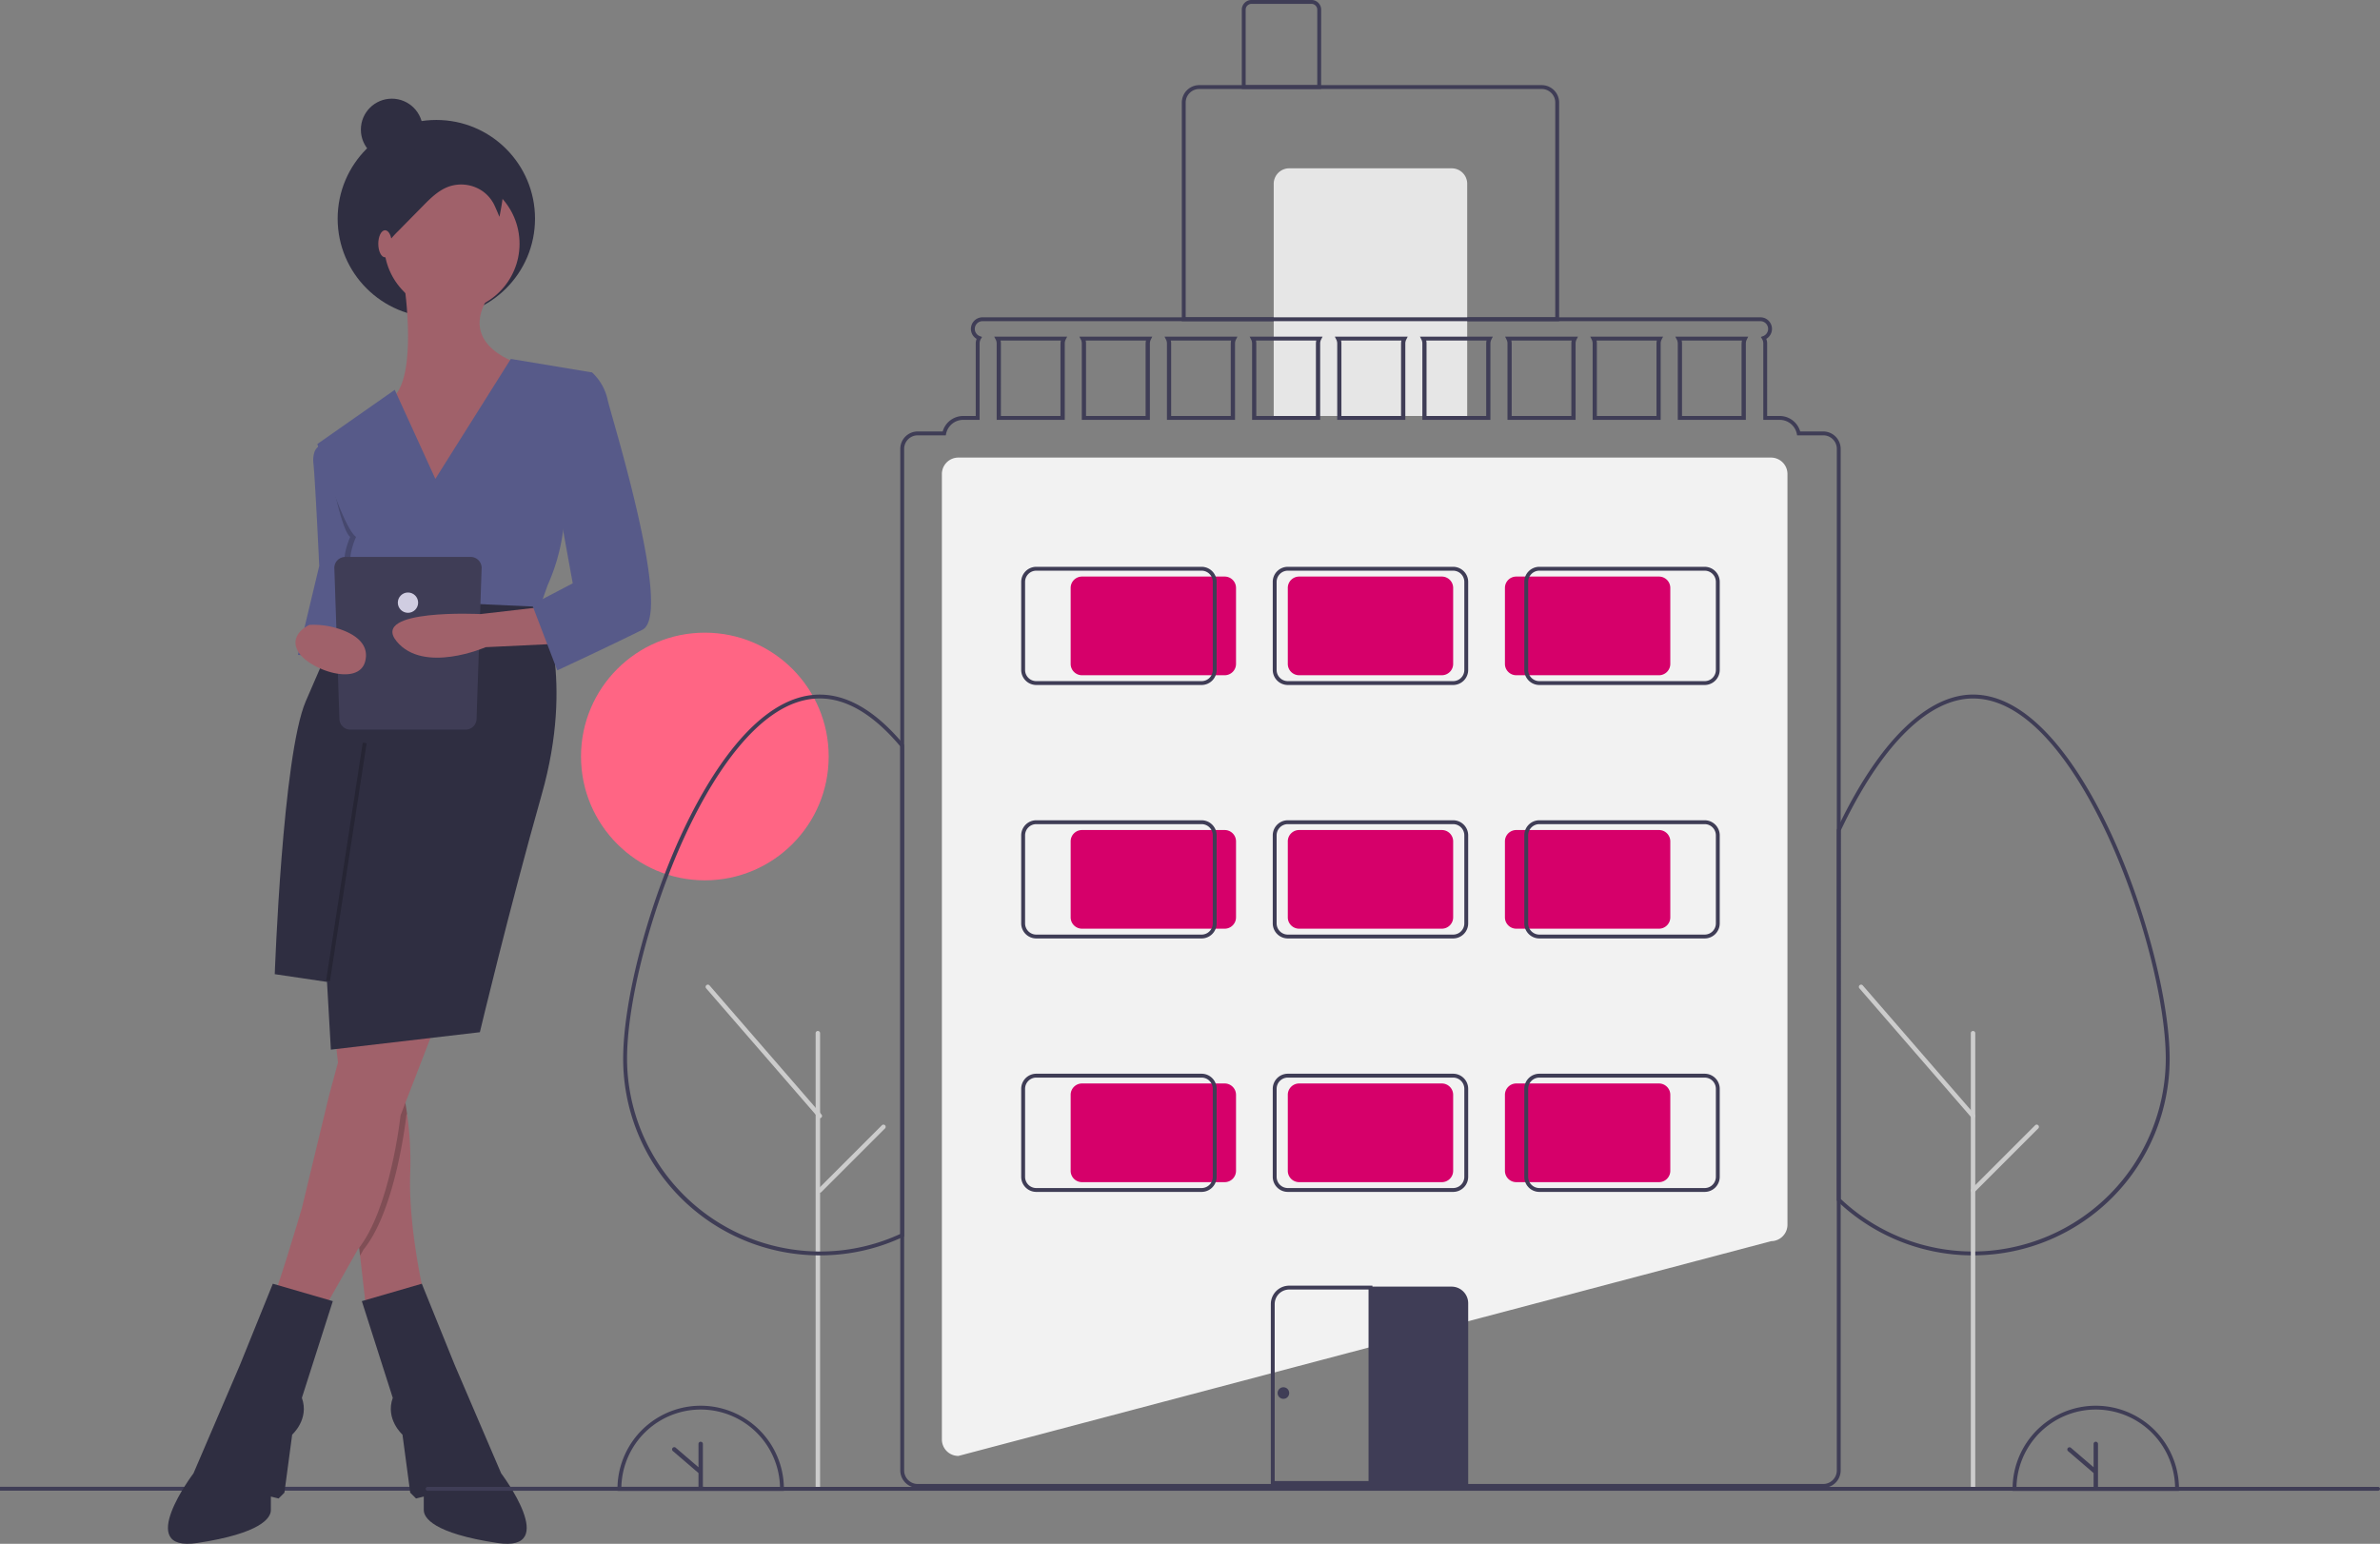 <svg xmlns="http://www.w3.org/2000/svg" width="589.198" height="382.223" viewBox="0 0 589.198 382.223">
  <rect x="0" y="0" width="589.198" height="382.223" fill="#808080" stroke="none"/>
  <g id="Groupe_37" data-name="Groupe 37" transform="translate(0 51)">
    <rect id="Rectangle_270" data-name="Rectangle 270" width="174.364" height="0.958" transform="translate(0 317.11)" fill="#3f3d56"/>
    <circle id="Ellipse_118" data-name="Ellipse 118" cx="24.43" cy="24.43" r="24.43" transform="translate(83.59 -21.301)" fill="#2f2e41"/>
    <path id="Tracé_434" data-name="Tracé 434" d="M342.581,173.039s3.353,22.514-2.874,27.783,10.059,27.3,10.059,27.3L371.8,192.679s-16.766-4.311-8.143-17.245Z" transform="translate(-242.465 -153.383)" fill="#a0616a"/>
    <path id="Tracé_435" data-name="Tracé 435" d="M310.453,281.864,307.1,295.009l-3.358,13.2-11.5-.958,5.269-22.035s-.958-20.6-1.437-25.388a6.488,6.488,0,0,1,.2-2.625,2.955,2.955,0,0,1,2.678-2.165Z" transform="translate(-218.48 -196.103)" fill="#575a89"/>
    <path id="Tracé_436" data-name="Tracé 436" d="M333.285,619.018l-14.371,2.874-1.4-12.22L312.481,565.6l-1.231-10.768,16.766-4.79-.11,3.832-.369,12.934a53.642,53.642,0,0,1,1.6,7.7,82.5,82.5,0,0,1,.79,14.811C329.453,602.732,333.285,619.018,333.285,619.018Z" transform="translate(-228.379 -349.791)" fill="#a0616a"/>
    <path id="Tracé_437" data-name="Tracé 437" d="M325.25,693.35l14.85-4.311,8.143,20.119,11.5,26.825s14.85,19.64-.958,17.245-18.2-6.227-18.2-8.143v-3.353l-1.916.479-1.437-1.437L335.309,726.4s-4.311-3.832-2.4-9.1Z" transform="translate(-235.673 -422.207)" fill="#2f2e41"/>
    <path id="Tracé_438" data-name="Tracé 438" d="M330.48,578.675l-.168.441s-2.5,23.281-10.591,33.2l-.867,1.528-5.035-44.075,3.161-11.727h12.263l-.369,12.934A53.643,53.643,0,0,1,330.48,578.675Z" transform="translate(-229.718 -353.959)" opacity="0.2"/>
    <path id="Tracé_439" data-name="Tracé 439" d="M317.91,558.039l-8.143,21.077s-2.5,23.282-10.589,33.2L288.689,630.85s-12.455-4.311-11.5-4.311,8.143-24.43,8.143-24.43l6.706-27.783,4.392-16.287Z" transform="translate(-210.608 -353.959)" fill="#a0616a"/>
    <path id="Tracé_440" data-name="Tracé 440" d="M265.861,693.35l-14.85-4.311-8.143,20.119-11.5,26.825s-14.85,19.64.958,17.245,18.2-6.227,18.2-8.143v-3.353l1.916.479,1.437-1.437L255.8,726.4s4.311-3.832,2.4-9.1Z" transform="translate(-183.469 -422.207)" fill="#2f2e41"/>
    <circle id="Ellipse_119" data-name="Ellipse 119" cx="16.766" cy="16.766" r="16.766" transform="translate(95.086 -7.409)" fill="#a0616a"/>
    <path id="Tracé_441" data-name="Tracé 441" d="M317.747,281.864,314.4,295.009l-2.879-.211a8.275,8.275,0,0,0-.958-3.353c-.958-1.916,0-.479,1.916-2.4s.479-.958-.958-3.353.958-7.664.958-7.664c-2.683-1.916-6.227-22.993-6.227-22.993Z" transform="translate(-225.774 -196.103)" opacity="0.2"/>
    <path id="Tracé_442" data-name="Tracé 442" d="M331.47,240.738,321.411,218.7,302.25,232.116s6.227,20.6,9.58,22.993c0,0-2.4,5.269-.958,7.664s2.874,1.437.958,3.353-2.874.479-1.916,2.4a8.274,8.274,0,0,1,.958,3.353l45.507,3.353,2.874-8.143a48.545,48.545,0,0,0,3.832-26.346l7.185-26.346-20.119-3.353Z" transform="translate(-223.69 -173.18)" fill="#575a89"/>
    <path id="Tracé_443" data-name="Tracé 443" d="M346.448,336.9s8.051,17.624-.092,46.366-15.329,58.92-15.329,58.92l-36.885,4.311-.958-16.766-12.934-1.916s1.916-54.13,7.664-67.542,11.227-25.533,11.227-25.533Z" transform="translate(-212.229 -237.624)" fill="#2f2e41"/>
    <rect id="Rectangle_271" data-name="Rectangle 271" width="59.619" height="0.958" transform="translate(80.731 191.792) rotate(-81.237)" opacity="0.2"/>
    <path id="Tracé_444" data-name="Tracé 444" d="M361.72,115.281a11.519,11.519,0,0,0-5.815-6.417c-3.342-1.591-7.237-1.464-10.9-.933-4.226.612-8.667,1.89-11.395,5.174-1.75,2.107-2.591,4.8-3.392,7.421a35.134,35.134,0,0,0-1.942,9.267,35.093,35.093,0,0,0,.649,6.53,9.707,9.707,0,0,0,.991,3.395,3.3,3.3,0,0,0,2.877,1.772,12.609,12.609,0,0,1,.8-13.523,24.624,24.624,0,0,1,2.236-2.487l6.089-6.183c1.868-1.9,3.82-3.849,6.314-4.781a9.339,9.339,0,0,1,8.664,1.22,9.139,9.139,0,0,1,2.511,2.875c.446.795,1.482,3.355,1.482,3.355S362.088,116.3,361.72,115.281Z" transform="translate(-237.25 -119.276)" fill="#2f2e41"/>
    <ellipse id="Ellipse_120" data-name="Ellipse 120" cx="1.677" cy="3.353" rx="1.677" ry="3.353" transform="translate(93.648 6.004)" fill="#a0616a"/>
    <circle id="Ellipse_121" data-name="Ellipse 121" cx="7.664" cy="7.664" r="7.664" transform="translate(89.338 -26.57)" fill="#2f2e41"/>
    <path id="Tracé_445" data-name="Tracé 445" d="M343.532,356.153H315a2.708,2.708,0,0,1-2.708-2.708l-1.257-37.336a2.708,2.708,0,0,1,2.708-2.708h31.049a2.708,2.708,0,0,1,2.708,2.708l-1.257,37.336A2.708,2.708,0,0,1,343.532,356.153Z" transform="translate(-228.266 -226.508)" fill="#3f3d56"/>
    <circle id="Ellipse_122" data-name="Ellipse 122" cx="2.515" cy="2.515" r="2.515" transform="translate(98.484 95.695)" fill="#d0cde1"/>
    <path id="Tracé_446" data-name="Tracé 446" d="M378.987,339.039l-16.13,1.862s-27.461-1.383-20.755,6.76,22.035,1.437,22.035,1.437l20.119-.958Z" transform="translate(-243.903 -239.865)" fill="#a0616a"/>
    <path id="Tracé_447" data-name="Tracé 447" d="M294.4,348.483s-5.327,2.362-2.719,6.7,14.947,8.72,16.551,2.272-7.634-8.481-9.927-8.788A20.493,20.493,0,0,0,294.4,348.483Z" transform="translate(-217.811 -244.772)" fill="#a0616a"/>
    <path id="Tracé_448" data-name="Tracé 448" d="M422.351,219.955l5.748-1.916a13,13,0,0,1,3.832,6.706c.958,4.311,16.287,53.172,8.622,57s-21.077,10.059-21.077,10.059l-6.227-16.287,10.059-5.269-3.832-21.077S415.645,219.955,422.351,219.955Z" transform="translate(-281.519 -176.827)" fill="#575a89"/>
    <g id="undraw_Building_re_xfcm" transform="translate(105.385 -51)">
      <circle id="Ellipse_123" data-name="Ellipse 123" cx="30.657" cy="30.657" r="30.657" transform="translate(38.452 156.641)" fill="#ff6584"/>
      <path id="Tracé_449" data-name="Tracé 449" d="M365.875,548.394h-.031a4.076,4.076,0,0,1-4.072-4.072V305.29a4.076,4.076,0,0,1,4.072-4.072h201.19a4.076,4.076,0,0,1,4.072,4.072V491.151a4.076,4.076,0,0,1-4.04,4.071Z" transform="translate(-233.982 -187.929)" fill="#f2f2f2"/>
      <path id="Tracé_450" data-name="Tracé 450" d="M579.181,167.159H485.772v-54.13a4.316,4.316,0,0,1,4.311-4.311H574.87a4.316,4.316,0,0,1,4.311,4.311ZM486.73,166.2h91.493V113.029a3.357,3.357,0,0,0-3.353-3.353H490.083a3.357,3.357,0,0,0-3.353,3.353Z" transform="translate(-298.583 -87.641)" fill="#3f3d56"/>
      <path id="Tracé_451" data-name="Tracé 451" d="M442.1,87h40.238a3.832,3.832,0,0,1,3.832,3.832v57.483h-47.9V90.832A3.832,3.832,0,0,1,442.1,87Z" transform="translate(-228.33 -45.325)" fill="#e6e6e6"/>
      <path id="Tracé_452" data-name="Tracé 452" d="M536.412,86.753h-19.64V67.113a2.4,2.4,0,0,1,2.4-2.4h14.85a2.4,2.4,0,0,1,2.4,2.4ZM517.73,85.8h17.724V67.113a1.439,1.439,0,0,0-1.437-1.437h-14.85a1.439,1.439,0,0,0-1.437,1.437Z" transform="translate(-314.734 -64.718)" fill="#3f3d56"/>
      <path id="Tracé_453" data-name="Tracé 453" d="M858,562.558c-.191,0-.377,0-.568,0a48.631,48.631,0,0,1-32.044-12.525q-.488-.444-.968-.9l-.148-.141V457.181l.046-.1c.317-.672.639-1.335.96-2,9.964-20.229,21.584-31.368,32.722-31.368,16.061,0,28.518,22.032,34.513,35.165,8.337,18.262,14.16,40.891,14.16,55.03a48.657,48.657,0,0,1-48.117,48.64C858.377,562.558,858.186,562.558,858,562.558Zm-32.77-13.982q.4.376.8.742A47.677,47.677,0,0,0,857.449,561.6c.194,0,.378,0,.563,0s.352,0,.526,0a47.858,47.858,0,0,0,47.177-47.682c0-14.016-5.787-36.482-14.073-54.633-5.9-12.924-18.116-34.6-33.642-34.6-10.753,0-22.068,10.949-31.861,30.831-.3.625-.608,1.253-.909,1.888Z" transform="translate(-474.934 -251.749)" fill="#3f3d56"/>
      <path id="Tracé_454" data-name="Tracé 454" d="M894.078,711.246a.551.551,0,0,1-.551-.551V598.188a.551.551,0,1,1,1.1,0V710.7A.551.551,0,0,1,894.078,711.246Z" transform="translate(-511.014 -342.356)" fill="#ccc"/>
      <path id="Tracé_455" data-name="Tracé 455" d="M297.078,711.246a.551.551,0,0,1-.551-.551V598.188a.551.551,0,1,1,1.1,0V710.7a.551.551,0,0,1-.551.551Z" transform="translate(-199.991 -342.356)" fill="#ccc"/>
      <path id="Tracé_456" data-name="Tracé 456" d="M863.932,606.705a.55.55,0,0,1-.417-.19L835.8,574.55a.551.551,0,1,1,.833-.722l27.718,31.965a.551.551,0,0,1-.416.912Z" transform="translate(-480.868 -329.853)" fill="#ccc"/>
      <path id="Tracé_457" data-name="Tracé 457" d="M894.078,662.852a.551.551,0,0,1-.39-.941l15.75-15.75a.551.551,0,1,1,.779.779l-15.75,15.75A.549.549,0,0,1,894.078,662.852Z" transform="translate(-511.014 -367.552)" fill="#ccc"/>
      <path id="Tracé_458" data-name="Tracé 458" d="M956.315,812.358h-41.2v-.479a20.6,20.6,0,1,1,41.2,0Zm-40.235-.958h39.273a19.641,19.641,0,0,0-39.271,0Z" transform="translate(-522.263 -443.24)" fill="#3f3d56"/>
      <path id="Tracé_459" data-name="Tracé 459" d="M950.433,809.875a.544.544,0,0,0-.544.544V816.2l-5.627-4.83a.544.544,0,0,0-.708.825l6.336,5.438v3.394a.544.544,0,0,0,1.088,0v-10.6a.544.544,0,0,0-.544-.544Z" transform="translate(-536.978 -452.928)" fill="#3f3d56"/>
      <path id="Tracé_460" data-name="Tracé 460" d="M235.317,812.358h-41.2v-.479a20.6,20.6,0,1,1,41.2,0Zm-40.235-.958h39.271a19.641,19.641,0,0,0-39.271,0Z" transform="translate(-146.639 -443.24)" fill="#3f3d56"/>
      <path id="Tracé_461" data-name="Tracé 461" d="M229.433,809.875a.544.544,0,0,0-.544.544V816.2l-5.627-4.83a.544.544,0,1,0-.708.825l6.336,5.438v3.394a.544.544,0,1,0,1.088,0v-10.6a.544.544,0,0,0-.544-.544Z" transform="translate(-161.353 -452.928)" fill="#3f3d56"/>
      <path id="Tracé_462" data-name="Tracé 462" d="M245.74,562.558c-.191,0-.377,0-.568,0a48.66,48.66,0,0,1-48.111-48.64c0-14.139,5.823-36.768,14.161-55.03,6-13.133,18.453-35.165,34.518-35.165,6.617,0,13.28,3.771,19.8,11.21.323.367.648.745.967,1.132l.11.133V557.858l-.27.131c-.322.156-.649.3-.977.444a48.193,48.193,0,0,1-19.078,4.121C246.117,562.558,245.926,562.558,245.74,562.558Zm0-137.882c-15.528,0-27.746,21.681-33.646,34.6-8.287,18.15-14.074,40.616-14.074,54.633A47.862,47.862,0,0,0,245.19,561.6c.194,0,.375.006.563,0s.352,0,.526,0a47.258,47.258,0,0,0,18.711-4.041c.226-.1.45-.2.673-.3V436.537c-.277-.333-.558-.659-.838-.977C258.49,428.338,252.069,424.676,245.74,424.676Z" transform="translate(-148.172 -251.749)" fill="#3f3d56"/>
      <path id="Tracé_463" data-name="Tracé 463" d="M267.932,606.705a.55.55,0,0,1-.417-.19L239.8,574.55a.551.551,0,1,1,.833-.722l27.718,31.965a.551.551,0,0,1-.416.912Z" transform="translate(-170.366 -329.853)" fill="#ccc"/>
      <path id="Tracé_464" data-name="Tracé 464" d="M298.078,662.852a.551.551,0,0,1-.39-.941l15.75-15.75a.551.551,0,1,1,.779.779l-15.75,15.75A.549.549,0,0,1,298.078,662.852Z" transform="translate(-200.512 -367.552)" fill="#ccc"/>
      <path id="Tracé_465" data-name="Tracé 465" d="M363.629,233.508l.355.7a2.119,2.119,0,0,1,.24.977v18.921h16.766V235.185a2.119,2.119,0,0,1,.24-.977l.355-.7Zm16.4,1.677v17.963h-14.85V235.185a3.005,3.005,0,0,0-.086-.719h15.022a3.006,3.006,0,0,0-.086.719Zm4.675-1.677.355.7a2.118,2.118,0,0,1,.24.977v18.921h16.766V235.185a2.119,2.119,0,0,1,.24-.977l.355-.7Zm16.4,1.677v17.963h-14.85V235.185a3.01,3.01,0,0,0-.086-.719h15.022a3.008,3.008,0,0,0-.086.719Zm4.675-1.677.355.7a2.119,2.119,0,0,1,.24.977v18.921h16.766V235.185a2.119,2.119,0,0,1,.24-.977l.355-.7Zm16.4,1.677v17.963h-14.85V235.185a3,3,0,0,0-.086-.719h15.022a3.008,3.008,0,0,0-.086.719Zm4.675-1.677.355.7a2.119,2.119,0,0,1,.24.977v18.921H444.22V235.185a2.119,2.119,0,0,1,.24-.977l.355-.7Zm16.4,1.677v17.963h-14.85V235.185a3.008,3.008,0,0,0-.086-.719h15.022a3.009,3.009,0,0,0-.086.719Zm4.675-1.677.355.7a2.119,2.119,0,0,1,.24.977v18.921H465.3V235.185a2.119,2.119,0,0,1,.24-.977l.355-.7Zm16.4,1.677v17.963h-14.85V235.185a3.007,3.007,0,0,0-.086-.719h15.022a3.008,3.008,0,0,0-.086.719Zm4.675-1.677.355.7a2.118,2.118,0,0,1,.239.977v18.921h16.766V235.185a2.119,2.119,0,0,1,.24-.977l.355-.7Zm16.4,1.677v17.963h-14.85V235.185a3.007,3.007,0,0,0-.086-.719H485.5a3.008,3.008,0,0,0-.086.719Zm4.675-1.677.355.7a2.119,2.119,0,0,1,.24.977v18.921h16.766V235.185a2.119,2.119,0,0,1,.24-.977l.355-.7Zm16.4,1.677v17.963h-14.85V235.185a3.007,3.007,0,0,0-.086-.719h15.022a3.006,3.006,0,0,0-.086.719Zm4.675-1.677.355.7a2.118,2.118,0,0,1,.24.977v18.921h16.766V235.185a2.12,2.12,0,0,1,.24-.977l.355-.7Zm16.4,1.677v17.963H512.72V235.185a3.007,3.007,0,0,0-.086-.719h15.022a3.013,3.013,0,0,0-.086.719Zm4.675-1.677.355.7a2.119,2.119,0,0,1,.239.977v18.921H549.6V235.185a2.12,2.12,0,0,1,.24-.977l.355-.7Zm16.4,1.677v17.963H533.8V235.185a3.007,3.007,0,0,0-.086-.719h15.022a3.006,3.006,0,0,0-.086.719Zm-16.4-1.677.355.7a2.119,2.119,0,0,1,.239.977v18.921H549.6V235.185a2.12,2.12,0,0,1,.24-.977l.355-.7Zm16.4,1.677v17.963H533.8V235.185a3.007,3.007,0,0,0-.086-.719h15.022a3.006,3.006,0,0,0-.086.719Zm-37.479-1.677.355.7a2.118,2.118,0,0,1,.24.977v18.921h16.766V235.185a2.12,2.12,0,0,1,.24-.977l.355-.7Zm16.4,1.677v17.963H512.72V235.185a3.007,3.007,0,0,0-.086-.719h15.022a3.006,3.006,0,0,0-.086.719Zm-37.479-1.677.355.7a2.119,2.119,0,0,1,.239.977v18.921H507.45V235.185a2.119,2.119,0,0,1,.24-.977l.355-.7Zm16.4,1.677v17.963h-14.85V235.185a3.007,3.007,0,0,0-.086-.719h15.022a3,3,0,0,0-.086.719Zm-37.479-1.677.355.7a2.118,2.118,0,0,1,.24.977v18.921h16.766V235.185a2.119,2.119,0,0,1,.24-.977l.355-.7Zm16.4,1.677v17.963h-14.85V235.185a3.008,3.008,0,0,0-.086-.719H485.5a3.008,3.008,0,0,0-.086.719Zm-37.479-1.677.355.7a2.119,2.119,0,0,1,.24.977v18.921H465.3V235.185a2.12,2.12,0,0,1,.24-.977l.355-.7Zm16.4,1.677v17.963h-14.85V235.185a3.007,3.007,0,0,0-.086-.719h15.022a3.006,3.006,0,0,0-.086.719Zm-37.479-1.677.355.7a2.119,2.119,0,0,1,.24.977v18.921h16.766V235.185a2.119,2.119,0,0,1,.24-.977l.355-.7Zm16.4,1.677v17.963h-14.85V235.185a3.005,3.005,0,0,0-.086-.719h15.022a3.008,3.008,0,0,0-.086.719Zm-37.479-1.677.355.7a2.118,2.118,0,0,1,.24.977v18.921h16.766V235.185a2.119,2.119,0,0,1,.24-.977l.355-.7Zm16.4,1.677v17.963h-14.85V235.185a3.008,3.008,0,0,0-.086-.719h15.022a3.008,3.008,0,0,0-.086.719Zm-37.479-1.677.355.7a2.119,2.119,0,0,1,.24.977v18.921h16.766V235.185a2.119,2.119,0,0,1,.24-.977l.355-.7Zm16.4,1.677v17.963h-14.85V235.185a3.01,3.01,0,0,0-.086-.719h15.022a3.008,3.008,0,0,0-.086.719Zm-37.479-1.677.355.7a2.119,2.119,0,0,1,.239.977v18.921h16.766V235.185a2.118,2.118,0,0,1,.24-.977l.355-.7Zm16.4,1.677v17.963h-14.85V235.185a3.007,3.007,0,0,0-.086-.719h15.022a3.008,3.008,0,0,0-.086.719Zm152.214-1.677.355.7a2.119,2.119,0,0,1,.24.977v18.921H549.6V235.185a2.117,2.117,0,0,1,.24-.977l.355-.7Zm16.4,1.677v17.963H533.8V235.185a3,3,0,0,0-.086-.719h15.022a3,3,0,0,0-.086.719Zm-37.479-1.677.355.7a2.119,2.119,0,0,1,.24.977v18.921h16.766V235.185a2.119,2.119,0,0,1,.24-.977l.355-.7Zm16.4,1.677v17.963H512.72V235.185a3.007,3.007,0,0,0-.086-.719h15.022a3.006,3.006,0,0,0-.086.719Zm-37.479-1.677.355.7a2.118,2.118,0,0,1,.24.977v18.921h16.766V235.185a2.118,2.118,0,0,1,.24-.977l.355-.7Zm16.4,1.677v17.963h-14.85V235.185a3.007,3.007,0,0,0-.086-.719h15.022a3,3,0,0,0-.086.719Zm-37.479-1.677.355.7a2.118,2.118,0,0,1,.239.977v18.921h16.766V235.185a2.119,2.119,0,0,1,.24-.977l.355-.7Zm16.4,1.677v17.963h-14.85V235.185a3.007,3.007,0,0,0-.086-.719H485.5a3.008,3.008,0,0,0-.086.719Zm-37.479-1.677.355.7a2.119,2.119,0,0,1,.24.977v18.921H465.3V235.185a2.119,2.119,0,0,1,.24-.977l.355-.7Zm16.4,1.677v17.963h-14.85V235.185a3.007,3.007,0,0,0-.086-.719h15.022a3.006,3.006,0,0,0-.086.719Zm-37.479-1.677.355.7a2.119,2.119,0,0,1,.24.977v18.921H444.22V235.185a2.119,2.119,0,0,1,.24-.977l.355-.7Zm16.4,1.677v17.963h-14.85V235.185a3.008,3.008,0,0,0-.086-.719h15.022a3.009,3.009,0,0,0-.086.719Zm-37.479-1.677.355.7a2.119,2.119,0,0,1,.24.977v18.921h16.766V235.185a2.119,2.119,0,0,1,.24-.977l.355-.7Zm16.4,1.677v17.963h-14.85V235.185a3.007,3.007,0,0,0-.086-.719h15.022a3.008,3.008,0,0,0-.086.719Zm-37.479-1.677.355.7a2.119,2.119,0,0,1,.24.977v18.921h16.766V235.185a2.119,2.119,0,0,1,.24-.977l.355-.7Zm16.4,1.677v17.963h-14.85V235.185a3.005,3.005,0,0,0-.086-.719h15.022a3.006,3.006,0,0,0-.086.719Zm-37.479-1.677.355.7a2.118,2.118,0,0,1,.24.977v18.921h16.766V235.185a2.12,2.12,0,0,1,.24-.977l.355-.7Zm16.4,1.677v17.963h-14.85V235.185a3.01,3.01,0,0,0-.086-.719h15.022a3.006,3.006,0,0,0-.086.719Zm152.214-1.677.355.7a2.119,2.119,0,0,1,.24.977v18.921H549.6V235.185a2.119,2.119,0,0,1,.24-.977l.355-.7Zm16.4,1.677v17.963H533.8V235.185a3.007,3.007,0,0,0-.086-.719h15.022a3.006,3.006,0,0,0-.086.719Zm-37.479-1.677.355.7a2.119,2.119,0,0,1,.239.977v18.921h16.766V235.185a2.12,2.12,0,0,1,.24-.977l.355-.7Zm16.4,1.677v17.963H512.72V235.185a3.007,3.007,0,0,0-.086-.719h15.022a3.006,3.006,0,0,0-.086.719Zm-37.479-1.677.355.7a2.119,2.119,0,0,1,.24.977v18.921h16.766V235.185a2.119,2.119,0,0,1,.24-.977l.355-.7Zm16.4,1.677v17.963h-14.85V235.185a3.007,3.007,0,0,0-.086-.719h15.022a3.008,3.008,0,0,0-.086.719Zm-37.479-1.677.355.7a2.118,2.118,0,0,1,.24.977v18.921h16.766V235.185a2.12,2.12,0,0,1,.24-.977l.355-.7Zm16.4,1.677v17.963h-14.85V235.185a3.007,3.007,0,0,0-.086-.719H485.5a3.008,3.008,0,0,0-.086.719Zm-37.479-1.677.355.7a2.119,2.119,0,0,1,.24.977v18.921H465.3V235.185a2.119,2.119,0,0,1,.24-.977l.355-.7Zm16.4,1.677v17.963h-14.85V235.185a3.007,3.007,0,0,0-.086-.719h15.022a3.006,3.006,0,0,0-.086.719Zm-37.479-1.677.355.7a2.119,2.119,0,0,1,.24.977v18.921H444.22V235.185a2.12,2.12,0,0,1,.24-.977l.355-.7Zm16.4,1.677v17.963h-14.85V235.185a3.005,3.005,0,0,0-.086-.719h15.022a3.01,3.01,0,0,0-.086.719Zm-37.479-1.677.355.7a2.118,2.118,0,0,1,.24.977v18.921h16.766V235.185a2.119,2.119,0,0,1,.24-.977l.355-.7Zm16.4,1.677v17.963h-14.85V235.185a3.008,3.008,0,0,0-.086-.719h15.022a3.006,3.006,0,0,0-.086.719Zm-37.479-1.677.355.7a2.118,2.118,0,0,1,.24.977v18.921h16.766V235.185a2.119,2.119,0,0,1,.24-.977l.355-.7Zm16.4,1.677v17.963h-14.85V235.185a3.01,3.01,0,0,0-.086-.719h15.022a3.008,3.008,0,0,0-.086.719Zm-37.479-1.677.355.7a2.119,2.119,0,0,1,.24.977v18.921h16.766V235.185a2.118,2.118,0,0,1,.24-.977l.355-.7Zm16.4,1.677v17.963h-14.85V235.185a3.005,3.005,0,0,0-.086-.719h15.022a3.006,3.006,0,0,0-.086.719Zm152.214-1.677.355.7a2.118,2.118,0,0,1,.24.977v18.921H549.6V235.185a2.12,2.12,0,0,1,.24-.977l.355-.7Zm16.4,1.677v17.963H533.8V235.185a3.01,3.01,0,0,0-.086-.719h15.022a3.013,3.013,0,0,0-.086.719Zm-37.479-1.677.355.7a2.119,2.119,0,0,1,.24.977v18.921h16.766V235.185a2.12,2.12,0,0,1,.24-.977l.355-.7Zm16.4,1.677v17.963H512.72V235.185a3.01,3.01,0,0,0-.086-.719h15.022a3.01,3.01,0,0,0-.086.719Zm-37.479-1.677.355.7a2.119,2.119,0,0,1,.24.977v18.921h16.766V235.185a2.119,2.119,0,0,1,.24-.977l.355-.7Zm16.4,1.677v17.963h-14.85V235.185a3.008,3.008,0,0,0-.086-.719h15.022a3.008,3.008,0,0,0-.086.719Zm-37.479-1.677.355.7a2.119,2.119,0,0,1,.24.977v18.921h16.766V235.185a2.119,2.119,0,0,1,.24-.977l.355-.7Zm16.4,1.677v17.963h-14.85V235.185a3.005,3.005,0,0,0-.086-.719H485.5a3.008,3.008,0,0,0-.086.719Zm-37.479-1.677.355.7a2.119,2.119,0,0,1,.24.977v18.921H465.3V235.185a2.119,2.119,0,0,1,.24-.977l.355-.7Zm16.4,1.677v17.963h-14.85V235.185a3.007,3.007,0,0,0-.086-.719h15.022a3.008,3.008,0,0,0-.086.719Zm-37.479-1.677.355.7a2.119,2.119,0,0,1,.24.977v18.921H444.22V235.185a2.119,2.119,0,0,1,.24-.977l.355-.7Zm16.4,1.677v17.963h-14.85V235.185a3.01,3.01,0,0,0-.086-.719h15.022a3.008,3.008,0,0,0-.086.719Zm-37.479-1.677.355.7a2.119,2.119,0,0,1,.24.977v18.921h16.766V235.185a2.119,2.119,0,0,1,.24-.977l.355-.7Zm16.4,1.677v17.963h-14.85V235.185a3.007,3.007,0,0,0-.086-.719h15.022a3.01,3.01,0,0,0-.086.719Zm-37.479-1.677.355.7a2.119,2.119,0,0,1,.24.977v18.921h16.766V235.185a2.119,2.119,0,0,1,.24-.977l.355-.7Zm16.4,1.677v17.963h-14.85V235.185a3.005,3.005,0,0,0-.086-.719h15.022a3.008,3.008,0,0,0-.086.719Zm-37.479-1.677.355.7a2.119,2.119,0,0,1,.24.977v18.921h16.766V235.185a2.12,2.12,0,0,1,.24-.977l.355-.7Zm16.4,1.677v17.963h-14.85V235.185a3.007,3.007,0,0,0-.086-.719h15.022a3,3,0,0,0-.086.719Zm152.214-1.677.355.7a2.118,2.118,0,0,1,.24.977v18.921H549.6V235.185a2.12,2.12,0,0,1,.24-.977l.355-.7Zm16.4,1.677v17.963H533.8V235.185a3.007,3.007,0,0,0-.086-.719h15.022a3.006,3.006,0,0,0-.086.719Zm-37.124-.977a2.119,2.119,0,0,1,.24.977v18.921h16.766V235.185a2.12,2.12,0,0,1,.24-.977l.355-.7H511.168Zm16.134.259a3.01,3.01,0,0,0-.086.719v17.963H512.72V235.185a3.007,3.007,0,0,0-.086-.719Zm-37.211-.259a2.118,2.118,0,0,1,.239.977v18.921h16.766V235.185a2.119,2.119,0,0,1,.24-.977l.355-.7H490.091Zm16.134.259a3.008,3.008,0,0,0-.086.719v17.963h-14.85V235.185a3.008,3.008,0,0,0-.086-.719Zm-37.211-.259a2.119,2.119,0,0,1,.24.977v18.921h16.766V235.185a2.119,2.119,0,0,1,.24-.977l.355-.7H469.014Zm16.134.259a3.006,3.006,0,0,0-.086.719v17.963h-14.85V235.185a3.007,3.007,0,0,0-.086-.719Zm-37.211-.259a2.118,2.118,0,0,1,.24.977v18.921H465.3V235.185a2.119,2.119,0,0,1,.24-.977l.355-.7H447.937Zm16.134.259a3.008,3.008,0,0,0-.086.719v17.963h-14.85V235.185a3.008,3.008,0,0,0-.086-.719Zm-37.211-.259a2.119,2.119,0,0,1,.24.977v18.921H444.22V235.185a2.119,2.119,0,0,1,.24-.977l.355-.7H426.86Zm16.134.259a3.006,3.006,0,0,0-.086.719v17.963h-14.85V235.185a3.005,3.005,0,0,0-.086-.719Zm-37.211-.259a2.119,2.119,0,0,1,.24.977v18.921h16.766V235.185a2.119,2.119,0,0,1,.24-.977l.355-.7H405.783Zm16.134.259a3.008,3.008,0,0,0-.086.719v17.963h-14.85V235.185a3.007,3.007,0,0,0-.086-.719Zm-37.211-.259a2.119,2.119,0,0,1,.239.977v18.921h16.766V235.185a2.118,2.118,0,0,1,.24-.977l.355-.7H384.706Zm16.134.259a3,3,0,0,0-.086.719v17.963h-14.85V235.185a3.01,3.01,0,0,0-.086-.719Zm-37.211-.259a2.119,2.119,0,0,1,.24.977v18.921h16.766V235.185a2.119,2.119,0,0,1,.24-.977l.355-.7H363.629Zm16.134.259a3.006,3.006,0,0,0-.086.719v17.963h-14.85V235.185a3.007,3.007,0,0,0-.086-.719Zm152.483-.259a2.119,2.119,0,0,1,.239.977v18.921H549.6V235.185a2.12,2.12,0,0,1,.24-.977l.355-.7H532.245Zm16.134.259a3.01,3.01,0,0,0-.086.719v17.963H533.8V235.185a3.007,3.007,0,0,0-.086-.719Zm-37.211-.259a2.119,2.119,0,0,1,.24.977v18.921h16.766V235.185a2.118,2.118,0,0,1,.24-.977l.355-.7H511.168Zm16.134.259a3.01,3.01,0,0,0-.086.719v17.963H512.72V235.185a3,3,0,0,0-.086-.719Zm-37.211-.259a2.118,2.118,0,0,1,.24.977v18.921h16.766V235.185a2.12,2.12,0,0,1,.24-.977l.355-.7H490.091Zm16.134.259a3.008,3.008,0,0,0-.086.719v17.963h-14.85V235.185a3.007,3.007,0,0,0-.086-.719Zm-37.211-.259a2.119,2.119,0,0,1,.239.977v18.921h16.766V235.185a2.119,2.119,0,0,1,.24-.977l.355-.7H469.014Zm16.134.259a3.008,3.008,0,0,0-.086.719v17.963h-14.85V235.185a3.007,3.007,0,0,0-.086-.719Zm-37.211-.259a2.118,2.118,0,0,1,.24.977v18.921H465.3V235.185a2.119,2.119,0,0,1,.24-.977l.355-.7H447.937Zm16.134.259a3.008,3.008,0,0,0-.086.719v17.963h-14.85V235.185a3.008,3.008,0,0,0-.086-.719Zm-37.211-.259a2.118,2.118,0,0,1,.24.977v18.921H444.22V235.185a2.119,2.119,0,0,1,.24-.977l.355-.7H426.86Zm16.134.259a3.006,3.006,0,0,0-.086.719v17.963h-14.85V235.185a3.007,3.007,0,0,0-.086-.719Zm-37.211-.259a2.119,2.119,0,0,1,.24.977v18.921h16.766V235.185a2.12,2.12,0,0,1,.24-.977l.355-.7H405.783Zm16.134.259a3.008,3.008,0,0,0-.086.719v17.963h-14.85V235.185a3.01,3.01,0,0,0-.086-.719Zm-37.211-.259a2.118,2.118,0,0,1,.24.977v18.921h16.766V235.185a2.12,2.12,0,0,1,.24-.977l.355-.7H384.706Zm16.134.259a3.01,3.01,0,0,0-.086.719v17.963h-14.85V235.185a3,3,0,0,0-.086-.719Zm-37.211-.259a2.119,2.119,0,0,1,.24.977v18.921h16.766V235.185a2.118,2.118,0,0,1,.24-.977l.355-.7H363.629Zm16.134.259a3.01,3.01,0,0,0-.086.719v17.963h-14.85V235.185a3.005,3.005,0,0,0-.086-.719ZM568.766,256.98h-5.71a5.284,5.284,0,0,0-5.068-3.832h-3.114V235.185a3,3,0,0,0-.216-1.126,2.869,2.869,0,0,0-1.461-5.341H360.63a2.869,2.869,0,0,0-1.461,5.341,3,3,0,0,0-.216,1.126v17.963H355.84a5.284,5.284,0,0,0-5.068,3.832h-6.189a4.318,4.318,0,0,0-4.311,4.311V514.216a4.321,4.321,0,0,0,4.311,4.311H568.766a4.317,4.317,0,0,0,4.311-4.311V261.292a4.318,4.318,0,0,0-4.311-4.311Zm3.353,257.235a3.355,3.355,0,0,1-2.189,3.142,3.22,3.22,0,0,1-1.164.211H344.583a3.221,3.221,0,0,1-1.164-.211,3.356,3.356,0,0,1-2.189-3.142V261.292a3.357,3.357,0,0,1,3.353-3.353h6.955l.077-.383a4.326,4.326,0,0,1,4.225-3.449h4.072V235.185a2.153,2.153,0,0,1,.307-1.107l.3-.493-.541-.2a1.911,1.911,0,0,1,.656-3.708H553.2a1.911,1.911,0,0,1,.656,3.708l-.541.2.3.493a2.149,2.149,0,0,1,.307,1.107v18.921h4.072a4.326,4.326,0,0,1,4.225,3.449l.077.383h6.476a3.357,3.357,0,0,1,3.353,3.353ZM363.629,233.508l.355.7a2.119,2.119,0,0,1,.24.977v18.921h16.766V235.185a2.119,2.119,0,0,1,.24-.977l.355-.7Zm16.4,1.677v17.963h-14.85V235.185a3.008,3.008,0,0,0-.086-.719h15.022a3.005,3.005,0,0,0-.086.719Zm4.675-1.677.355.7a2.119,2.119,0,0,1,.24.977v18.921h16.766V235.185a2.119,2.119,0,0,1,.239-.977l.355-.7Zm16.4,1.677v17.963h-14.85V235.185a3.008,3.008,0,0,0-.086-.719h15.022a3.01,3.01,0,0,0-.086.719Zm4.675-1.677.355.7a2.118,2.118,0,0,1,.24.977v18.921h16.766V235.185a2.12,2.12,0,0,1,.24-.977l.355-.7Zm16.4,1.677v17.963h-14.85V235.185a3.007,3.007,0,0,0-.086-.719h15.022A3.008,3.008,0,0,0,422.185,235.185Zm4.675-1.677.355.7a2.119,2.119,0,0,1,.24.977v18.921H444.22V235.185a2.119,2.119,0,0,1,.24-.977l.355-.7Zm16.4,1.677v17.963h-14.85V235.185a3.008,3.008,0,0,0-.086-.719h15.022A3.008,3.008,0,0,0,443.262,235.185Zm4.675-1.677.355.7a2.119,2.119,0,0,1,.239.977v18.921H465.3V235.185a2.119,2.119,0,0,1,.24-.977l.355-.7Zm16.4,1.677v17.963h-14.85V235.185a3.005,3.005,0,0,0-.086-.719h15.022A3,3,0,0,0,464.339,235.185Zm4.675-1.677.355.7a2.118,2.118,0,0,1,.24.977v18.921h16.766V235.185a2.119,2.119,0,0,1,.24-.977l.355-.7Zm16.4,1.677v17.963h-14.85V235.185a3.007,3.007,0,0,0-.086-.719H485.5a3.008,3.008,0,0,0-.086.719Zm4.675-1.677.355.7a2.119,2.119,0,0,1,.24.977v18.921h16.766V235.185a2.119,2.119,0,0,1,.24-.977l.355-.7Zm16.4,1.677v17.963h-14.85V235.185a3.005,3.005,0,0,0-.086-.719h15.022a3.008,3.008,0,0,0-.086.719Zm4.675-1.677.355.7a2.119,2.119,0,0,1,.24.977v18.921h16.766V235.185a2.12,2.12,0,0,1,.24-.977l.355-.7Zm16.4,1.677v17.963H512.72V235.185a3.007,3.007,0,0,0-.086-.719h15.022a3.006,3.006,0,0,0-.086.719Zm4.675-1.677.355.7a2.119,2.119,0,0,1,.24.977v18.921H549.6V235.185a2.119,2.119,0,0,1,.24-.977l.355-.7Zm16.4,1.677v17.963H533.8V235.185a3.007,3.007,0,0,0-.086-.719h15.022a3.01,3.01,0,0,0-.086.719Zm-185.018-1.677.355.7a2.119,2.119,0,0,1,.24.977v18.921h16.766V235.185a2.118,2.118,0,0,1,.24-.977l.355-.7Zm16.4,1.677v17.963h-14.85V235.185a3.007,3.007,0,0,0-.086-.719h15.022a3.01,3.01,0,0,0-.086.719Zm4.675-1.677.355.7a2.119,2.119,0,0,1,.24.977v18.921h16.766V235.185a2.12,2.12,0,0,1,.24-.977l.355-.7Zm16.4,1.677v17.963h-14.85V235.185a3.007,3.007,0,0,0-.086-.719h15.022a3.008,3.008,0,0,0-.086.719Zm4.675-1.677.355.7a2.119,2.119,0,0,1,.24.977v18.921h16.766V235.185a2.119,2.119,0,0,1,.24-.977l.355-.7Zm16.4,1.677v17.963h-14.85V235.185a3.005,3.005,0,0,0-.086-.719h15.022a3.01,3.01,0,0,0-.086.719Zm4.675-1.677.355.7a2.119,2.119,0,0,1,.24.977v18.921H444.22V235.185a2.118,2.118,0,0,1,.24-.977l.355-.7Zm16.4,1.677v17.963h-14.85V235.185a3.007,3.007,0,0,0-.086-.719h15.022a3.008,3.008,0,0,0-.086.719Zm4.675-1.677.355.7a2.118,2.118,0,0,1,.239.977v18.921H465.3V235.185a2.12,2.12,0,0,1,.24-.977l.355-.7Zm16.4,1.677v17.963h-14.85V235.185a3.007,3.007,0,0,0-.086-.719h15.022a3,3,0,0,0-.086.719Zm4.675-1.677.355.7a2.119,2.119,0,0,1,.239.977v18.921h16.766V235.185a2.118,2.118,0,0,1,.24-.977l.355-.7Zm16.4,1.677v17.963h-14.85V235.185a3.007,3.007,0,0,0-.086-.719H485.5a3.008,3.008,0,0,0-.086.719Zm4.675-1.677.355.7a2.118,2.118,0,0,1,.24.977v18.921h16.766V235.185a2.12,2.12,0,0,1,.24-.977l.355-.7Zm16.4,1.677v17.963h-14.85V235.185a3.007,3.007,0,0,0-.086-.719h15.022a3.008,3.008,0,0,0-.086.719Zm4.675-1.677.355.7a2.119,2.119,0,0,1,.24.977v18.921h16.766V235.185a2.12,2.12,0,0,1,.24-.977l.355-.7Zm16.4,1.677v17.963H512.72V235.185a3.01,3.01,0,0,0-.086-.719h15.022a3,3,0,0,0-.086.719Zm4.675-1.677.355.7a2.118,2.118,0,0,1,.24.977v18.921H549.6V235.185a2.12,2.12,0,0,1,.24-.977l.355-.7Zm16.4,1.677v17.963H533.8V235.185a3.007,3.007,0,0,0-.086-.719h15.022a3.006,3.006,0,0,0-.086.719Zm-185.018-1.677.355.7a2.119,2.119,0,0,1,.24.977v18.921h16.766V235.185a2.12,2.12,0,0,1,.24-.977l.355-.7Zm16.4,1.677v17.963h-14.85V235.185a3.01,3.01,0,0,0-.086-.719h15.022a3,3,0,0,0-.086.719Zm4.675-1.677.355.7a2.119,2.119,0,0,1,.24.977v18.921h16.766V235.185a2.118,2.118,0,0,1,.24-.977l.355-.7Zm16.4,1.677v17.963h-14.85V235.185a3,3,0,0,0-.086-.719h15.022a3.008,3.008,0,0,0-.086.719Zm4.675-1.677.355.7a2.119,2.119,0,0,1,.24.977v18.921h16.766V235.185a2.12,2.12,0,0,1,.24-.977l.355-.7Zm16.4,1.677v17.963h-14.85V235.185a3.01,3.01,0,0,0-.086-.719h15.022a3.008,3.008,0,0,0-.086.719Zm4.675-1.677.355.7a2.118,2.118,0,0,1,.24.977v18.921H444.22V235.185a2.119,2.119,0,0,1,.24-.977l.355-.7Zm16.4,1.677v17.963h-14.85V235.185a3.005,3.005,0,0,0-.086-.719h15.022a3.008,3.008,0,0,0-.086.719Zm4.675-1.677.355.7a2.119,2.119,0,0,1,.24.977v18.921H465.3V235.185a2.119,2.119,0,0,1,.24-.977l.355-.7Zm16.4,1.677v17.963h-14.85V235.185a3.007,3.007,0,0,0-.086-.719h15.022a3,3,0,0,0-.086.719Zm4.675-1.677.355.7a2.119,2.119,0,0,1,.239.977v18.921h16.766V235.185a2.119,2.119,0,0,1,.239-.977l.355-.7Zm16.4,1.677v17.963h-14.85V235.185a3.007,3.007,0,0,0-.086-.719H485.5a3.008,3.008,0,0,0-.086.719Zm4.675-1.677.355.7a2.118,2.118,0,0,1,.239.977v18.921h16.766V235.185a2.119,2.119,0,0,1,.24-.977l.355-.7Zm16.4,1.677v17.963h-14.85V235.185a3.008,3.008,0,0,0-.086-.719h15.022a3.008,3.008,0,0,0-.086.719Zm4.675-1.677.355.7a2.119,2.119,0,0,1,.24.977v18.921h16.766V235.185a2.119,2.119,0,0,1,.24-.977l.355-.7Zm16.4,1.677v17.963H512.72V235.185a3.007,3.007,0,0,0-.086-.719h15.022a3.01,3.01,0,0,0-.086.719Zm4.675-1.677.355.7a2.118,2.118,0,0,1,.24.977v18.921H549.6V235.185a2.12,2.12,0,0,1,.24-.977l.355-.7Zm16.4,1.677v17.963H533.8V235.185a3.01,3.01,0,0,0-.086-.719h15.022a3.013,3.013,0,0,0-.086.719Zm-185.018-1.677.355.7a2.119,2.119,0,0,1,.24.977v18.921h16.766V235.185a2.118,2.118,0,0,1,.24-.977l.355-.7Zm16.4,1.677v17.963h-14.85V235.185a3.005,3.005,0,0,0-.086-.719h15.022a3.006,3.006,0,0,0-.086.719Zm4.675-1.677.355.7a2.118,2.118,0,0,1,.24.977v18.921h16.766V235.185a2.119,2.119,0,0,1,.24-.977l.355-.7Zm16.4,1.677v17.963h-14.85V235.185a3.01,3.01,0,0,0-.086-.719h15.022a3.008,3.008,0,0,0-.086.719Zm4.675-1.677.355.7a2.119,2.119,0,0,1,.24.977v18.921h16.766V235.185a2.118,2.118,0,0,1,.24-.977l.355-.7Zm16.4,1.677v17.963h-14.85V235.185a3,3,0,0,0-.086-.719h15.022a3.006,3.006,0,0,0-.086.719Zm4.675-1.677.355.7a2.119,2.119,0,0,1,.24.977v18.921H444.22V235.185a2.119,2.119,0,0,1,.24-.977l.355-.7Zm16.4,1.677v17.963h-14.85V235.185a3.008,3.008,0,0,0-.086-.719h15.022a3.008,3.008,0,0,0-.086.719Zm4.675-1.677.355.7a2.118,2.118,0,0,1,.24.977v18.921H465.3V235.185a2.119,2.119,0,0,1,.24-.977l.355-.7Zm16.4,1.677v17.963h-14.85V235.185a3.008,3.008,0,0,0-.086-.719h15.022a3,3,0,0,0-.086.719Zm4.675-1.677.355.7a2.119,2.119,0,0,1,.24.977v18.921h16.766V235.185a2.119,2.119,0,0,1,.24-.977l.355-.7Zm16.4,1.677v17.963h-14.85V235.185a3.005,3.005,0,0,0-.086-.719H485.5a3.008,3.008,0,0,0-.086.719Zm4.675-1.677.355.7a2.119,2.119,0,0,1,.24.977v18.921h16.766V235.185a2.119,2.119,0,0,1,.24-.977l.355-.7Zm16.4,1.677v17.963h-14.85V235.185a3.008,3.008,0,0,0-.086-.719h15.022a3.008,3.008,0,0,0-.086.719Zm4.675-1.677.355.7a2.119,2.119,0,0,1,.239.977v18.921h16.766V235.185a2.119,2.119,0,0,1,.24-.977l.355-.7Zm16.4,1.677v17.963H512.72V235.185a3,3,0,0,0-.086-.719h15.022a3.01,3.01,0,0,0-.086.719Zm4.675-1.677.355.7a2.119,2.119,0,0,1,.24.977v18.921H549.6V235.185a2.119,2.119,0,0,1,.24-.977l.355-.7Zm16.4,1.677v17.963H533.8V235.185a3.007,3.007,0,0,0-.086-.719h15.022a3.006,3.006,0,0,0-.086.719Z" transform="translate(-222.781 -150.158)" fill="#3f3d56"/>
      <path id="Tracé_466" data-name="Tracé 466" d="M466.454,387.148H431.129a2.809,2.809,0,0,1-2.806-2.806V365.524a2.809,2.809,0,0,1,2.806-2.806h35.325a2.809,2.809,0,0,1,2.806,2.806v18.818a2.809,2.809,0,0,1-2.806,2.806Z" transform="translate(-268.654 -219.969)" fill="#d6006a"/>
      <path id="Tracé_467" data-name="Tracé 467" d="M578.673,387.148H543.348a2.809,2.809,0,0,1-2.806-2.806V365.524a2.809,2.809,0,0,1,2.806-2.806h35.325a2.809,2.809,0,0,1,2.806,2.806v18.818A2.809,2.809,0,0,1,578.673,387.148Z" transform="translate(-327.117 -219.969)" fill="#d6006a"/>
      <path id="Tracé_468" data-name="Tracé 468" d="M690.893,387.148H655.568a2.809,2.809,0,0,1-2.806-2.806V365.524a2.809,2.809,0,0,1,2.806-2.806h35.325a2.809,2.809,0,0,1,2.806,2.806v18.818a2.809,2.809,0,0,1-2.806,2.806Z" transform="translate(-385.581 -219.969)" fill="#d6006a"/>
      <path id="Tracé_469" data-name="Tracé 469" d="M466.454,518.148H431.129a2.809,2.809,0,0,1-2.806-2.806V496.524a2.809,2.809,0,0,1,2.806-2.806h35.325a2.809,2.809,0,0,1,2.806,2.806v18.818A2.809,2.809,0,0,1,466.454,518.148Z" transform="translate(-268.654 -288.217)" fill="#d6006a"/>
      <path id="Tracé_470" data-name="Tracé 470" d="M578.673,518.148H543.348a2.809,2.809,0,0,1-2.806-2.806V496.524a2.809,2.809,0,0,1,2.806-2.806h35.325a2.809,2.809,0,0,1,2.806,2.806v18.818A2.809,2.809,0,0,1,578.673,518.148Z" transform="translate(-327.117 -288.217)" fill="#d6006a"/>
      <path id="Tracé_471" data-name="Tracé 471" d="M690.893,518.148H655.568a2.809,2.809,0,0,1-2.806-2.806V496.524a2.809,2.809,0,0,1,2.806-2.806h35.325a2.809,2.809,0,0,1,2.806,2.806v18.818a2.809,2.809,0,0,1-2.806,2.806Z" transform="translate(-385.581 -288.217)" fill="#d6006a"/>
      <path id="Tracé_472" data-name="Tracé 472" d="M466.454,649.148H431.129a2.809,2.809,0,0,1-2.806-2.806V627.524a2.809,2.809,0,0,1,2.806-2.806h35.325a2.809,2.809,0,0,1,2.806,2.806v18.818A2.809,2.809,0,0,1,466.454,649.148Z" transform="translate(-268.654 -356.465)" fill="#d6006a"/>
      <path id="Tracé_473" data-name="Tracé 473" d="M578.673,649.148H543.348a2.809,2.809,0,0,1-2.806-2.806V627.524a2.809,2.809,0,0,1,2.806-2.806h35.325a2.809,2.809,0,0,1,2.806,2.806v18.818A2.809,2.809,0,0,1,578.673,649.148Z" transform="translate(-327.117 -356.465)" fill="#d6006a"/>
      <path id="Tracé_474" data-name="Tracé 474" d="M690.893,649.148H655.568a2.809,2.809,0,0,1-2.806-2.806V627.524a2.809,2.809,0,0,1,2.806-2.806h35.325a2.809,2.809,0,0,1,2.806,2.806v18.818a2.809,2.809,0,0,1-2.806,2.806Z" transform="translate(-385.581 -356.465)" fill="#d6006a"/>
      <path id="Tracé_475" data-name="Tracé 475" d="M447.423,386.937H406.5a3.734,3.734,0,0,1-3.73-3.73v-21.8a3.734,3.734,0,0,1,3.73-3.73h40.922a3.734,3.734,0,0,1,3.73,3.73v21.8A3.734,3.734,0,0,1,447.423,386.937Zm-40.922-28.3a2.775,2.775,0,0,0-2.772,2.772v21.8a2.775,2.775,0,0,0,2.772,2.772h40.922a2.775,2.775,0,0,0,2.772-2.772v-21.8a2.775,2.775,0,0,0-2.772-2.772Z" transform="translate(-255.342 -217.343)" fill="#3f3d56"/>
      <path id="Tracé_476" data-name="Tracé 476" d="M577.423,386.937H536.5a3.734,3.734,0,0,1-3.73-3.73v-21.8a3.734,3.734,0,0,1,3.73-3.73h40.922a3.734,3.734,0,0,1,3.73,3.73v21.8A3.734,3.734,0,0,1,577.423,386.937Zm-40.922-28.3a2.775,2.775,0,0,0-2.772,2.772v21.8a2.775,2.775,0,0,0,2.772,2.772h40.922a2.775,2.775,0,0,0,2.772-2.772v-21.8a2.775,2.775,0,0,0-2.772-2.772Z" transform="translate(-323.069 -217.343)" fill="#3f3d56"/>
      <path id="Tracé_477" data-name="Tracé 477" d="M707.423,386.937H666.5a3.734,3.734,0,0,1-3.73-3.73v-21.8a3.734,3.734,0,0,1,3.73-3.73h40.922a3.734,3.734,0,0,1,3.73,3.73v21.8A3.734,3.734,0,0,1,707.423,386.937Zm-40.922-28.3a2.775,2.775,0,0,0-2.772,2.772v21.8a2.775,2.775,0,0,0,2.772,2.772h40.922a2.775,2.775,0,0,0,2.772-2.772v-21.8a2.775,2.775,0,0,0-2.772-2.772Z" transform="translate(-390.796 -217.343)" fill="#3f3d56"/>
      <path id="Tracé_478" data-name="Tracé 478" d="M447.423,517.937H406.5a3.734,3.734,0,0,1-3.73-3.73v-21.8a3.734,3.734,0,0,1,3.73-3.73h40.922a3.734,3.734,0,0,1,3.73,3.73v21.8A3.734,3.734,0,0,1,447.423,517.937Zm-40.922-28.3a2.775,2.775,0,0,0-2.772,2.772v21.8a2.775,2.775,0,0,0,2.772,2.772h40.922a2.775,2.775,0,0,0,2.772-2.772v-21.8a2.775,2.775,0,0,0-2.772-2.772Z" transform="translate(-255.342 -285.591)" fill="#3f3d56"/>
      <path id="Tracé_479" data-name="Tracé 479" d="M577.423,517.937H536.5a3.734,3.734,0,0,1-3.73-3.73v-21.8a3.734,3.734,0,0,1,3.73-3.73h40.922a3.734,3.734,0,0,1,3.73,3.73v21.8A3.734,3.734,0,0,1,577.423,517.937Zm-40.922-28.3a2.775,2.775,0,0,0-2.772,2.772v21.8a2.775,2.775,0,0,0,2.772,2.772h40.922a2.775,2.775,0,0,0,2.772-2.772v-21.8a2.775,2.775,0,0,0-2.772-2.772Z" transform="translate(-323.069 -285.591)" fill="#3f3d56"/>
      <path id="Tracé_480" data-name="Tracé 480" d="M707.423,517.937H666.5a3.734,3.734,0,0,1-3.73-3.73v-21.8a3.734,3.734,0,0,1,3.73-3.73h40.922a3.734,3.734,0,0,1,3.73,3.73v21.8A3.734,3.734,0,0,1,707.423,517.937Zm-40.922-28.3a2.775,2.775,0,0,0-2.772,2.772v21.8a2.775,2.775,0,0,0,2.772,2.772h40.922a2.775,2.775,0,0,0,2.772-2.772v-21.8a2.775,2.775,0,0,0-2.772-2.772Z" transform="translate(-390.796 -285.591)" fill="#3f3d56"/>
      <path id="Tracé_481" data-name="Tracé 481" d="M447.423,648.937H406.5a3.734,3.734,0,0,1-3.73-3.73v-21.8a3.734,3.734,0,0,1,3.73-3.73h40.922a3.734,3.734,0,0,1,3.73,3.73v21.8A3.734,3.734,0,0,1,447.423,648.937Zm-40.922-28.3a2.775,2.775,0,0,0-2.772,2.772v21.8a2.775,2.775,0,0,0,2.772,2.772h40.922a2.775,2.775,0,0,0,2.772-2.772v-21.8a2.775,2.775,0,0,0-2.772-2.772Z" transform="translate(-255.342 -353.839)" fill="#3f3d56"/>
      <path id="Tracé_482" data-name="Tracé 482" d="M577.423,648.937H536.5a3.734,3.734,0,0,1-3.73-3.73v-21.8a3.734,3.734,0,0,1,3.73-3.73h40.922a3.734,3.734,0,0,1,3.73,3.73v21.8A3.734,3.734,0,0,1,577.423,648.937Zm-40.922-28.3a2.775,2.775,0,0,0-2.772,2.772v21.8a2.775,2.775,0,0,0,2.772,2.772h40.922a2.775,2.775,0,0,0,2.772-2.772v-21.8a2.775,2.775,0,0,0-2.772-2.772Z" transform="translate(-323.069 -353.839)" fill="#3f3d56"/>
      <path id="Tracé_483" data-name="Tracé 483" d="M707.423,648.937H666.5a3.734,3.734,0,0,1-3.73-3.73v-21.8a3.734,3.734,0,0,1,3.73-3.73h40.922a3.734,3.734,0,0,1,3.73,3.73v21.8A3.734,3.734,0,0,1,707.423,648.937Zm-40.922-28.3a2.775,2.775,0,0,0-2.772,2.772v21.8a2.775,2.775,0,0,0,2.772,2.772h40.922a2.775,2.775,0,0,0,2.772-2.772v-21.8a2.775,2.775,0,0,0-2.772-2.772Z" transform="translate(-390.796 -353.839)" fill="#3f3d56"/>
      <path id="Tracé_484" data-name="Tracé 484" d="M578.334,834.176H95.479a.479.479,0,1,1,0-.958H578.334a.479.479,0,1,1,0,.958Z" transform="translate(-95 -465.089)" fill="#3f3d56"/>
      <path id="Tracé_485" data-name="Tracé 485" d="M607.463,733.891a4.123,4.123,0,0,0-4.072-4.172H583.272V779.3h24.191Z" transform="translate(-349.378 -411.168)" fill="#3f3d56"/>
      <path id="Tracé_486" data-name="Tracé 486" d="M556.921,778.557H531.772V733.769a4.556,4.556,0,0,1,4.551-4.551h20.6ZM532.73,777.6h23.233V730.176h-19.64a3.6,3.6,0,0,0-3.593,3.593Z" transform="translate(-322.548 -410.907)" fill="#3f3d56"/>
      <circle id="Ellipse_124" data-name="Ellipse 124" cx="1.437" cy="1.437" r="1.437" transform="translate(210.9 343.46)" fill="#3f3d56"/>
    </g>
  </g>
</svg>
